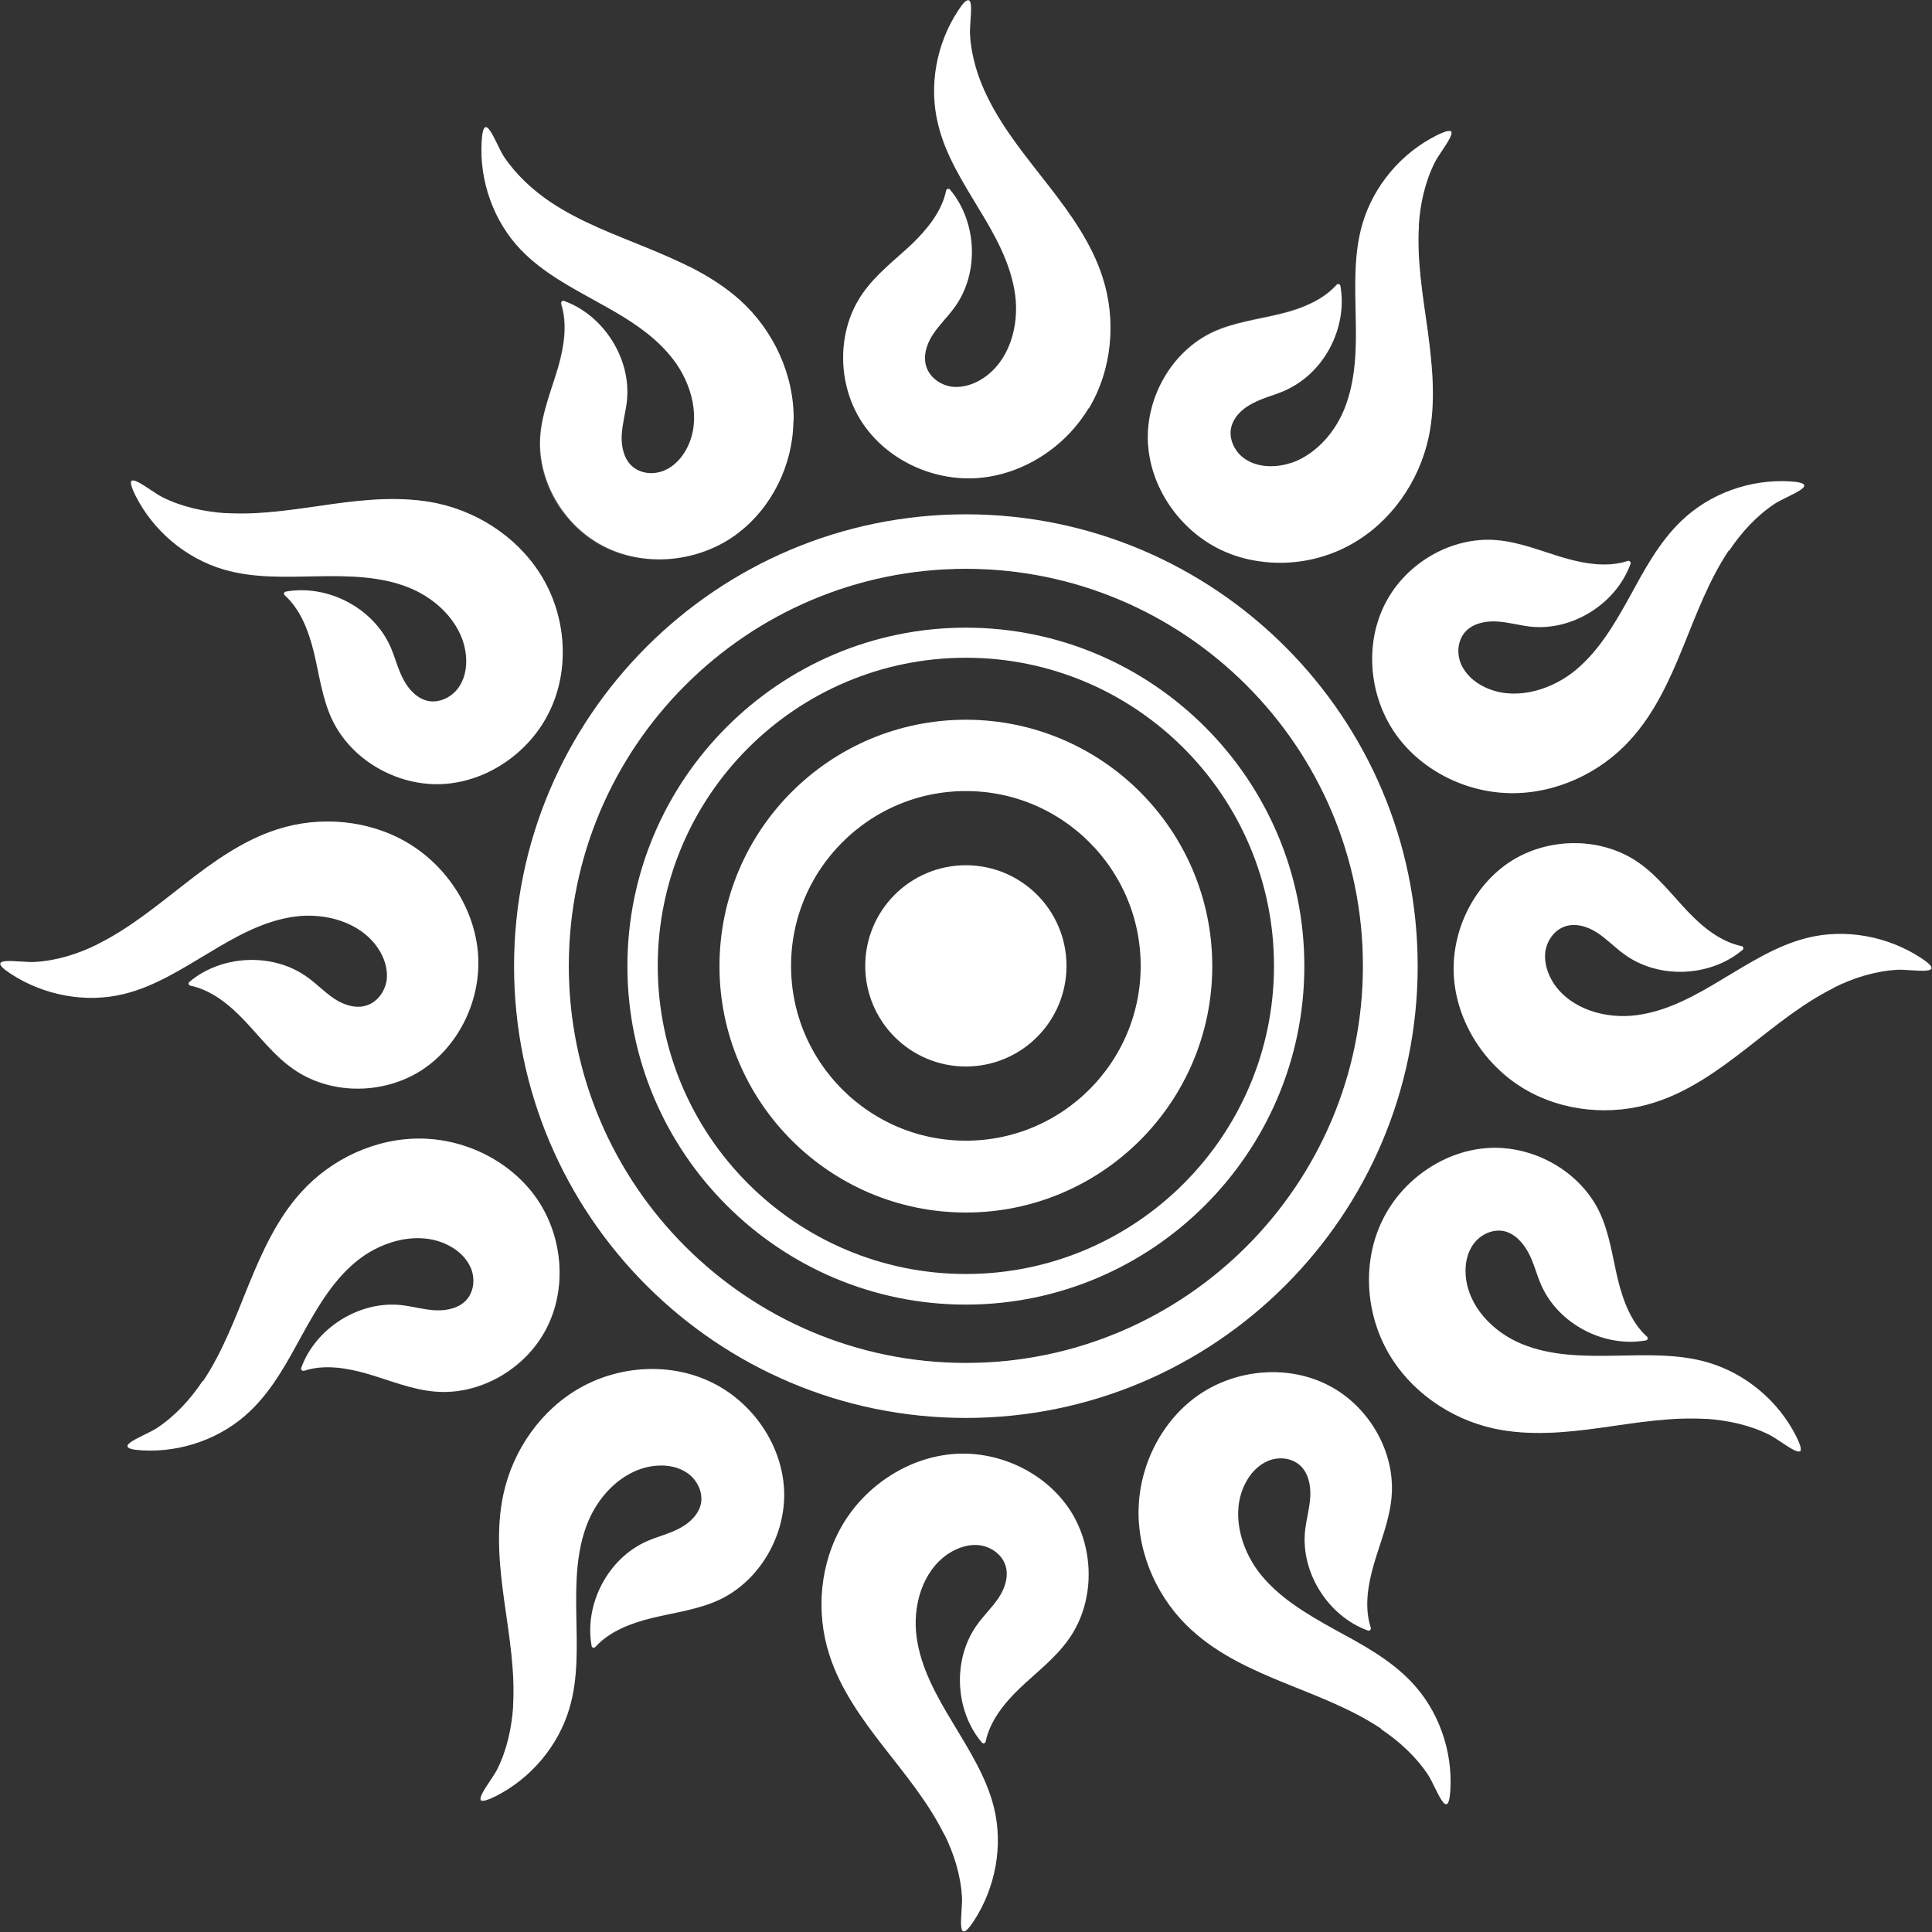 <?xml version="1.0" encoding="UTF-8"?>
<svg id="Ebene_1" data-name="Ebene 1" xmlns="http://www.w3.org/2000/svg" viewBox="0 0 74.49 74.49">
  <rect x="0" y="0" width="74.49" height="74.49" fill="#333333" stroke="none"/>
  <defs>
    <style>
      .cls-1 {
        opacity: .24;
      }

      .cls-1, .cls-2, .cls-3 {
        fill: #fff;
      }

      .cls-2 {
        stroke: #fff;
        stroke-miterlimit: 10;
        stroke-width: 2px;
      }
    </style>
  </defs>
  <g>
    <path class="cls-2" d="M37.24,45.75c-4.69,0-8.5-3.81-8.5-8.5s3.81-8.5,8.5-8.5,8.5,3.81,8.5,8.5-3.81,8.5-8.5,8.5ZM37.24,29.5c-4.27,0-7.74,3.47-7.74,7.74s3.47,7.74,7.74,7.74,7.74-3.47,7.74-7.74-3.47-7.74-7.74-7.74Z"/>
    <circle class="cls-2" cx="37.24" cy="37.24" r="2.88"/>
  </g>
  <path class="cls-3" d="M37.24,50.3c-7.2,0-13.05-5.86-13.05-13.05s5.86-13.05,13.05-13.05,13.05,5.86,13.05,13.05-5.86,13.05-13.05,13.05ZM37.24,25.36c-6.55,0-11.88,5.33-11.88,11.88s5.33,11.88,11.88,11.88,11.88-5.33,11.88-11.88-5.33-11.88-11.88-11.88Z"/>
  <g>
    <path class="cls-3" d="M37.24,19.83c-9.6,0-17.42,7.81-17.42,17.42s7.81,17.42,17.42,17.42,17.42-7.81,17.42-17.42-7.81-17.42-17.42-17.42ZM37.24,52.55c-8.44,0-15.31-6.87-15.31-15.31s6.87-15.31,15.31-15.31,15.31,6.87,15.31,15.31-6.87,15.31-15.31,15.31Z"/>
    <path class="cls-1" d="M37.24,20.85c-9.05,0-16.39,7.34-16.39,16.39s7.34,16.39,16.39,16.39,16.39-7.34,16.39-16.39-7.34-16.39-16.39-16.39ZM37.24,52.55c-8.44,0-15.31-6.87-15.31-15.31s6.87-15.31,15.31-15.31,15.31,6.87,15.31,15.31-6.87,15.31-15.31,15.31Z"/>
  </g>
  <g>
    <g>
      <path class="cls-3" d="M41.97,15.74c-.9,1.5-2.53,2.56-4.27,2.69-1.75.13-3.55-.72-4.49-2.19-.94-1.47-.95-3.51.06-4.94.51-.73,1.23-1.27,1.88-1.88.6-.58,1.16-1.26,1.33-2.07,0-.02.01-.04.03-.05.03-.03.08-.03.11,0,1.06,1.25,1.15,3.25.17,4.57-.26.36-.59.67-.83,1.04-.24.37-.39.85-.23,1.27.15.4.55.67.97.73.42.05.85-.09,1.21-.33,1.01-.67,1.39-2.01,1.23-3.21-.16-1.2-.77-2.29-1.4-3.32-.62-1.03-1.29-2.08-1.57-3.25-.37-1.49-.07-3.11.77-4.39.18-.28.3-.4.38-.4.23-.04.05.92.08,1.34.05.84.31,1.67.69,2.43.61,1.23,1.5,2.3,2.34,3.38.84,1.08,1.66,2.22,2.08,3.53.54,1.66.37,3.56-.53,5.06Z"/>
      <path class="cls-3" d="M30.59,16.25c-.02,1.67-.83,3.33-2.17,4.33-.06.05-.12.09-.18.13-1.45.98-3.43,1.15-4.98.34-1.55-.8-2.58-2.57-2.42-4.31.08-.88.43-1.72.68-2.57.23-.8.37-1.67.12-2.46-.02-.07.04-.13.1-.11,1.54.55,2.61,2.24,2.43,3.87-.05.44-.18.88-.2,1.32-.02.44.09.93.43,1.21.33.27.81.31,1.21.14.24-.1.44-.26.61-.46.11-.13.2-.27.28-.43.54-1.08.19-2.44-.55-3.4-.14-.18-.29-.35-.45-.51-.69-.69-1.56-1.2-2.42-1.67-1.06-.59-2.15-1.16-2.99-2.03-1.06-1.1-1.61-2.66-1.52-4.18.08-1.35.55.11.86.58.47.7,1.11,1.29,1.81,1.76,1.14.76,2.45,1.24,3.72,1.76.58.24,1.16.49,1.72.77.66.34,1.29.74,1.85,1.24,1.3,1.17,2.1,2.9,2.07,4.65Z"/>
      <path class="cls-3" d="M8.67,19.78c1.37.09,2.74-.15,4.1-.34s2.75-.32,4.1-.03c1.71.37,3.27,1.46,4.12,2.99.85,1.53.96,3.47.19,5.04-.76,1.57-2.4,2.71-4.14,2.79-1.75.08-3.52-.94-4.25-2.52-.37-.81-.48-1.7-.69-2.57-.2-.81-.51-1.64-1.12-2.19-.05-.05-.03-.13.04-.14,1.61-.29,3.38.63,4.04,2.14.18.41.28.85.49,1.24.2.39.54.76.98.84.42.07.86-.14,1.12-.48s.35-.78.32-1.21c-.08-1.21-1.05-2.21-2.17-2.67-1.12-.46-2.36-.47-3.57-.45-1.21.02-2.44.08-3.6-.26-1.47-.43-2.73-1.5-3.41-2.86-.6-1.2.54-.18,1.04.07.76.38,1.6.56,2.45.62Z"/>
      <path class="cls-3" d="M3.77,36.4c1.23-.61,2.3-1.5,3.38-2.34,1.08-.84,2.22-1.66,3.53-2.08,1.66-.54,3.56-.37,5.06.53,1.5.9,2.56,2.53,2.69,4.27.13,1.74-.72,3.54-2.19,4.49-1.47.94-3.51.95-4.94-.06-.73-.51-1.27-1.23-1.89-1.88-.57-.6-1.26-1.16-2.07-1.33-.07-.01-.09-.1-.04-.14,1.25-1.06,3.25-1.14,4.57-.17.36.26.67.59,1.04.83.37.24.85.39,1.27.23.4-.15.67-.55.73-.97.05-.42-.09-.85-.33-1.21-.67-1.01-2.02-1.39-3.21-1.23-1.2.16-2.28.77-3.32,1.4-1.04.62-2.08,1.29-3.25,1.58-1.48.37-3.11.06-4.38-.77-1.13-.74.38-.42.93-.46.84-.05,1.67-.31,2.43-.69Z"/>
      <path class="cls-3" d="M7.83,53.25c.76-1.14,1.24-2.44,1.76-3.72.52-1.27,1.1-2.55,2.02-3.56,1.17-1.3,2.9-2.1,4.65-2.07,1.75.03,3.48.91,4.46,2.35.98,1.45,1.15,3.43.34,4.98-.8,1.55-2.57,2.58-4.31,2.42-.89-.08-1.72-.43-2.57-.68-.8-.23-1.67-.38-2.46-.12-.06.02-.13-.04-.11-.1.55-1.54,2.24-2.61,3.87-2.43.44.05.87.18,1.32.2.44.02.93-.09,1.21-.43.27-.33.31-.81.14-1.21-.17-.39-.5-.69-.89-.88-1.08-.54-2.44-.19-3.4.54s-1.59,1.81-2.18,2.87c-.58,1.06-1.15,2.15-2.03,2.99-1.1,1.06-2.66,1.61-4.18,1.52-1.34-.08.11-.55.58-.86.71-.47,1.29-1.11,1.76-1.81Z"/>
      <path class="cls-3" d="M19.78,65.81c.09-1.37-.15-2.74-.34-4.1s-.32-2.75-.03-4.1c.37-1.71,1.46-3.27,2.99-4.12,1.53-.85,3.47-.96,5.04-.19,1.57.76,2.71,2.4,2.79,4.14.08,1.75-.94,3.52-2.52,4.25-.81.37-1.7.48-2.57.69-.81.2-1.64.51-2.19,1.12-.05.05-.13.03-.14-.04-.29-1.61.63-3.38,2.14-4.04.41-.18.85-.28,1.24-.49.39-.2.76-.54.84-.98.07-.42-.14-.86-.48-1.12s-.78-.35-1.21-.32c-1.21.08-2.21,1.05-2.67,2.17-.46,1.12-.47,2.36-.45,3.57.02,1.21.08,2.44-.26,3.6-.43,1.47-1.5,2.73-2.86,3.41-1.2.6-.18-.54.07-1.04.38-.76.56-1.6.62-2.45Z"/>
      <path class="cls-3" d="M36.4,70.72c-.61-1.23-1.5-2.3-2.34-3.38-.84-1.08-1.66-2.22-2.08-3.53-.54-1.66-.37-3.56.53-5.06s2.53-2.56,4.27-2.69c1.74-.13,3.54.72,4.49,2.19.94,1.47.95,3.51-.06,4.94-.51.73-1.23,1.27-1.88,1.89-.6.57-1.16,1.26-1.33,2.07-.01.07-.1.09-.14.04-1.06-1.25-1.14-3.25-.17-4.57.26-.36.59-.67.83-1.04.24-.37.39-.85.23-1.27-.15-.4-.55-.67-.97-.73s-.85.09-1.21.32c-1.01.67-1.39,2.02-1.23,3.21.16,1.2.77,2.28,1.4,3.32.62,1.04,1.29,2.08,1.58,3.25.37,1.48.06,3.11-.77,4.38-.74,1.13-.42-.38-.46-.93-.05-.84-.31-1.67-.69-2.43Z"/>
      <path class="cls-3" d="M53.25,66.65c-1.14-.76-2.44-1.24-3.72-1.76s-2.55-1.1-3.56-2.02c-1.3-1.17-2.1-2.9-2.07-4.65.03-1.75.91-3.48,2.35-4.46,1.45-.98,3.43-1.15,4.98-.34,1.55.8,2.58,2.57,2.42,4.31-.08.89-.43,1.72-.68,2.57-.23.8-.38,1.67-.12,2.46.02.06-.04.13-.1.11-1.54-.55-2.61-2.24-2.43-3.87.05-.44.18-.87.2-1.32.02-.44-.09-.93-.43-1.21-.33-.27-.81-.31-1.21-.14-.39.17-.69.5-.88.89-.54,1.08-.19,2.44.54,3.4.74.96,1.81,1.59,2.87,2.18,1.06.58,2.15,1.15,2.99,2.03,1.06,1.1,1.61,2.66,1.52,4.18-.08,1.34-.55-.11-.86-.58-.47-.71-1.11-1.29-1.81-1.76Z"/>
      <path class="cls-3" d="M65.81,54.71c-1.37-.09-2.74.15-4.1.34s-2.75.32-4.1.03c-1.71-.37-3.27-1.46-4.12-2.99-.85-1.53-.96-3.47-.19-5.04.76-1.57,2.4-2.71,4.14-2.79,1.75-.08,3.52.94,4.25,2.52.37.81.48,1.7.69,2.57.2.81.51,1.64,1.12,2.19.05.05.03.13-.04.14-1.61.29-3.38-.63-4.04-2.14-.18-.41-.28-.85-.49-1.24s-.54-.76-.98-.84c-.42-.07-.86.14-1.12.48-.26.34-.35.78-.32,1.21.08,1.21,1.05,2.21,2.17,2.67,1.12.46,2.36.47,3.57.45s2.44-.08,3.6.26c1.47.43,2.73,1.5,3.41,2.86.6,1.2-.54.18-1.04-.07-.76-.38-1.6-.56-2.45-.62Z"/>
      <path class="cls-3" d="M70.72,38.08c-1.23.61-2.3,1.5-3.38,2.34-1.08.84-2.22,1.66-3.53,2.08-1.66.54-3.56.37-5.06-.53-1.5-.9-2.56-2.53-2.69-4.27-.13-1.74.72-3.54,2.19-4.49,1.47-.94,3.51-.95,4.94.06.73.51,1.27,1.23,1.89,1.88.57.6,1.26,1.16,2.07,1.33.07.01.09.1.04.14-1.25,1.06-3.25,1.14-4.57.17-.36-.26-.67-.59-1.04-.83-.37-.24-.85-.39-1.27-.23-.4.15-.67.55-.73.97-.05.42.09.85.32,1.21.67,1.01,2.02,1.39,3.21,1.23,1.2-.16,2.28-.77,3.32-1.4,1.04-.62,2.08-1.29,3.25-1.58,1.48-.37,3.11-.06,4.38.77,1.13.74-.38.42-.93.46-.84.05-1.67.31-2.43.69Z"/>
      <path class="cls-3" d="M66.65,21.23c-.76,1.14-1.24,2.44-1.76,3.72s-1.1,2.55-2.02,3.56c-1.17,1.3-2.9,2.1-4.65,2.07s-3.48-.91-4.46-2.35c-.98-1.45-1.15-3.43-.34-4.98.8-1.55,2.57-2.58,4.31-2.42.89.08,1.72.43,2.57.68.8.23,1.67.38,2.46.12.06-.02.13.04.11.1-.55,1.54-2.24,2.61-3.87,2.43-.44-.05-.87-.18-1.32-.2-.44-.02-.93.09-1.21.43-.27.33-.31.81-.14,1.21.17.39.5.69.89.88,1.08.54,2.44.19,3.4-.54.96-.74,1.59-1.81,2.18-2.87.58-1.06,1.15-2.15,2.03-2.99,1.1-1.06,2.66-1.61,4.18-1.52,1.34.08-.11.55-.58.86-.71.47-1.29,1.11-1.76,1.81Z"/>
      <path class="cls-3" d="M54.71,8.67c-.09,1.37.15,2.74.34,4.1.18,1.36.32,2.75.03,4.1-.37,1.71-1.46,3.27-2.99,4.12-1.07.6-2.34.83-3.54.65-.52-.07-1.02-.22-1.5-.45-1.57-.76-2.71-2.4-2.79-4.14-.08-1.75.94-3.52,2.52-4.25.81-.37,1.71-.48,2.57-.69.25-.06.5-.13.74-.22.55-.2,1.06-.48,1.45-.91.04-.05.13-.03.14.04.25,1.4-.41,2.93-1.59,3.73-.17.12-.36.22-.55.31-.41.18-.85.28-1.24.49-.4.2-.76.54-.84.98-.07.42.14.86.48,1.12.34.26.78.35,1.21.32.29-.02.58-.09.84-.2.82-.36,1.48-1.12,1.83-1.97.46-1.12.48-2.37.45-3.57-.02-1.21-.08-2.44.26-3.6.43-1.47,1.5-2.73,2.86-3.41,1.2-.6.18.54-.07,1.04-.38.76-.57,1.61-.62,2.45Z"/>
    </g>
    <path class="cls-1" d="M42.5,10.68c.54,1.66.37,3.56-.53,5.06-.9,1.5-2.53,2.56-4.27,2.69-1.75.13-3.55-.72-4.49-2.19-.94-1.47-.95-3.51.06-4.94.51-.73,1.23-1.27,1.88-1.88.6-.58,1.16-1.26,1.33-2.07,0-.02.01-.04.03-.05.42,1.33-.15,2.21-.39,2.74-.34.73-3,2.83-1.53,5.49,1.47,2.66,6.17,1.01,6.34-2.83.17-3.84-3.07-4.97-3.84-8.48-.33-1.5-.14-2.97.23-4.2.23-.04.05.92.08,1.34.05.84.31,1.67.69,2.43.61,1.23,1.5,2.3,2.34,3.38.84,1.08,1.66,2.22,2.08,3.53Z"/>
    <path class="cls-1" d="M28.51,11.61c1.3,1.17,2.1,2.9,2.07,4.65-.03,1.75-.91,3.48-2.35,4.46-1.45.98-3.43,1.15-4.99.35-1.55-.8-2.58-2.57-2.42-4.31.08-.88.43-1.72.68-2.57.23-.8.38-1.67.12-2.46,0-.02,0-.04,0-.05,1.03.94.98,1.99,1.03,2.57.07.81-1.18,3.95,1.42,5.52,2.6,1.57,5.85-2.21,4.07-5.62-1.78-3.41-5.15-2.76-7.57-5.42-1.04-1.14-1.6-2.5-1.9-3.75.18-.14.51.77.74,1.12.47.7,1.11,1.29,1.81,1.76,1.14.76,2.44,1.24,3.72,1.76,1.27.52,2.55,1.1,3.56,2.02Z"/>
    <path class="cls-1" d="M16.87,19.41c1.71.37,3.27,1.46,4.12,2.99.85,1.53.95,3.47.19,5.04-.76,1.58-2.4,2.71-4.14,2.79-1.75.08-3.52-.94-4.25-2.52-.37-.8-.48-1.7-.69-2.57-.2-.81-.51-1.64-1.13-2.19-.01-.01-.02-.03-.03-.05,1.36.3,1.84,1.23,2.18,1.71.47.66.96,4.01,3.99,4.07,3.04.06,3.96-4.84.71-6.91-3.24-2.07-5.84.18-9.26-.91-1.47-.47-2.64-1.37-3.53-2.3.08-.21.82.41,1.2.6.76.38,1.6.56,2.45.62,1.37.09,2.74-.15,4.1-.33,1.36-.19,2.75-.32,4.1-.04Z"/>
    <path class="cls-1" d="M10.68,31.99c1.66-.54,3.56-.37,5.06.53,1.5.9,2.56,2.53,2.69,4.27.13,1.75-.72,3.55-2.19,4.49-1.47.94-3.51.95-4.94-.06-.73-.51-1.27-1.23-1.88-1.88-.58-.6-1.26-1.16-2.07-1.33-.02,0-.04-.01-.05-.03,1.33-.42,2.21.15,2.74.39.73.34,2.83,3,5.49,1.53,2.66-1.47,1.01-6.17-2.83-6.34-3.84-.17-4.97,3.07-8.48,3.84-1.5.33-2.97.14-4.2-.23-.04-.23.92-.05,1.34-.08.84-.05,1.67-.31,2.43-.69,1.23-.61,2.3-1.5,3.38-2.34,1.08-.84,2.22-1.66,3.53-2.08Z"/>
    <path class="cls-1" d="M11.61,45.97c1.17-1.3,2.9-2.1,4.65-2.07,1.75.03,3.48.91,4.46,2.35.98,1.45,1.15,3.43.35,4.99-.8,1.55-2.57,2.58-4.31,2.42-.88-.08-1.72-.43-2.57-.68-.8-.23-1.67-.38-2.46-.12-.02,0-.04,0-.05,0,.94-1.03,1.99-.98,2.57-1.03.81-.07,3.95,1.18,5.52-1.42,1.57-2.6-2.21-5.85-5.62-4.07-3.41,1.78-2.76,5.15-5.42,7.57-1.14,1.04-2.5,1.6-3.75,1.9-.14-.18.77-.51,1.12-.74.7-.47,1.29-1.11,1.76-1.81.76-1.14,1.24-2.44,1.76-3.72.52-1.27,1.1-2.55,2.02-3.56Z"/>
    <path class="cls-1" d="M19.41,57.62c.37-1.71,1.46-3.27,2.99-4.12,1.53-.85,3.47-.95,5.04-.19,1.58.76,2.71,2.4,2.79,4.14.08,1.75-.94,3.52-2.52,4.25-.8.37-1.7.48-2.57.69-.81.2-1.64.51-2.19,1.13-.01.01-.03.02-.05.03.3-1.36,1.23-1.84,1.71-2.18.66-.47,4.01-.96,4.07-3.99.06-3.04-4.84-3.96-6.91-.71-2.07,3.24.18,5.84-.91,9.26-.47,1.47-1.37,2.64-2.3,3.53-.21-.08.41-.82.6-1.2.38-.76.56-1.6.62-2.45.09-1.37-.15-2.74-.33-4.1-.19-1.36-.32-2.75-.04-4.1Z"/>
    <path class="cls-1" d="M31.99,63.81c-.54-1.66-.37-3.56.53-5.06.9-1.5,2.53-2.56,4.27-2.69,1.75-.13,3.55.72,4.49,2.19.94,1.47.95,3.51-.06,4.94-.51.73-1.23,1.27-1.88,1.88-.6.58-1.16,1.26-1.33,2.07,0,.02-.01.04-.03.05-.42-1.33.15-2.21.39-2.74.34-.73,3-2.83,1.53-5.49-1.47-2.66-6.17-1.01-6.34,2.83-.17,3.84,3.07,4.97,3.84,8.48.33,1.5.14,2.97-.23,4.2-.23.04-.05-.92-.08-1.34-.05-.84-.31-1.67-.69-2.43-.61-1.23-1.5-2.3-2.34-3.38-.84-1.08-1.66-2.22-2.08-3.53Z"/>
    <path class="cls-1" d="M45.97,62.88c-1.3-1.17-2.1-2.9-2.07-4.65.03-1.75.91-3.48,2.35-4.46,1.45-.98,3.43-1.15,4.99-.35,1.55.8,2.58,2.57,2.42,4.31-.08.88-.43,1.72-.68,2.57-.23.8-.38,1.67-.12,2.46,0,.02,0,.04,0,.05-1.03-.94-.98-1.99-1.03-2.57-.07-.81,1.18-3.95-1.42-5.52-2.6-1.57-5.85,2.21-4.07,5.62,1.78,3.41,5.15,2.76,7.57,5.42,1.04,1.14,1.6,2.5,1.9,3.75-.18.14-.51-.77-.74-1.12-.47-.7-1.11-1.29-1.81-1.76-1.14-.76-2.44-1.24-3.72-1.76-1.27-.52-2.55-1.1-3.56-2.02Z"/>
    <path class="cls-1" d="M57.62,55.08c-1.71-.37-3.27-1.46-4.12-2.99-.85-1.53-.95-3.47-.19-5.04.76-1.58,2.4-2.71,4.14-2.79,1.75-.08,3.52.94,4.25,2.52.37.8.48,1.7.69,2.57.2.81.51,1.64,1.13,2.19.01.01.02.03.03.05-1.36-.3-1.84-1.23-2.18-1.71-.47-.66-.96-4.01-3.99-4.07-3.04-.06-3.96,4.84-.71,6.91,3.24,2.07,5.84-.18,9.26.91,1.47.47,2.64,1.37,3.53,2.3-.08.21-.82-.41-1.2-.6-.76-.38-1.6-.56-2.45-.62-1.37-.09-2.74.15-4.1.33-1.36.19-2.75.32-4.1.04Z"/>
    <path class="cls-1" d="M63.81,42.5c-1.66.54-3.56.37-5.06-.53-1.5-.9-2.56-2.53-2.69-4.27-.13-1.75.72-3.55,2.19-4.49,1.47-.94,3.51-.95,4.94.06.73.51,1.27,1.23,1.88,1.88.58.6,1.26,1.16,2.07,1.33.02,0,.04.01.05.03-1.33.42-2.21-.15-2.74-.39-.73-.34-2.83-3-5.49-1.53-2.66,1.47-1.01,6.17,2.83,6.34,3.84.17,4.97-3.07,8.48-3.84,1.5-.33,2.97-.14,4.2.23.04.23-.92.05-1.34.08-.84.05-1.67.31-2.43.69-1.23.61-2.3,1.5-3.38,2.34-1.08.84-2.22,1.66-3.53,2.08Z"/>
    <path class="cls-1" d="M62.88,28.51c-1.17,1.3-2.9,2.1-4.65,2.07-1.75-.03-3.48-.91-4.46-2.35-.98-1.45-1.15-3.43-.35-4.99.8-1.55,2.57-2.58,4.31-2.42.88.08,1.72.43,2.57.68.8.23,1.67.38,2.46.12.02,0,.04,0,.05,0-.94,1.03-1.99.98-2.57,1.03-.81.07-3.95-1.18-5.52,1.42-1.57,2.6,2.21,5.85,5.62,4.07,3.41-1.78,2.76-5.15,5.42-7.57,1.14-1.04,2.5-1.6,3.75-1.9.14.18-.77.51-1.12.74-.7.47-1.29,1.11-1.76,1.81-.76,1.14-1.24,2.44-1.76,3.72-.52,1.27-1.1,2.55-2.02,3.56Z"/>
    <path class="cls-1" d="M55.08,16.86c-.37,1.71-1.46,3.27-2.99,4.12-1.53.85-3.47.95-5.04.19-1.58-.76-2.71-2.4-2.79-4.14-.08-1.75.94-3.52,2.52-4.25.8-.37,1.7-.48,2.57-.69.81-.2,1.64-.51,2.19-1.13.01-.01.03-.02.05-.03-.3,1.36-1.23,1.84-1.71,2.18-.66.47-4.01.96-4.07,3.99-.06,3.04,4.84,3.96,6.91.71,2.07-3.24-.18-5.84.91-9.26.47-1.47,1.37-2.64,2.3-3.53.21.08-.41.82-.6,1.2-.38.76-.56,1.6-.62,2.45-.09,1.37.15,2.74.33,4.1.19,1.36.32,2.75.04,4.1Z"/>
  </g>
</svg>